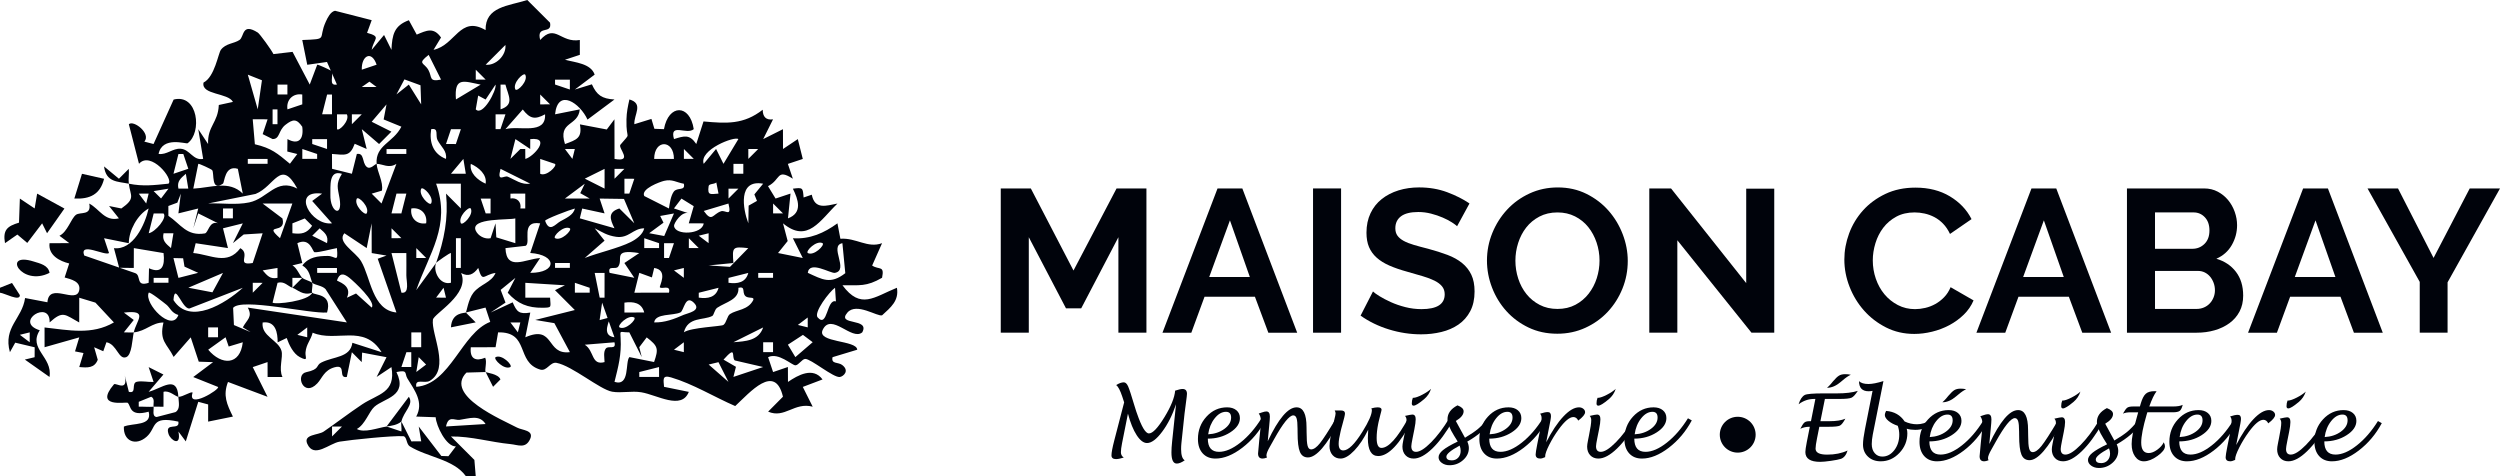<?xml version="1.0" encoding="UTF-8"?><svg id="Layer_1" xmlns="http://www.w3.org/2000/svg" viewBox="0 0 800 152.34"><defs><style>.cls-1{fill:#00030b;}</style></defs><path class="cls-1" d="M41.23,58.779c4.505.932,8.191.46,12.681-.006,1.763-1.467-5.71-10.603-9.433-6.361l-3.247-12.65c1.481-1.469,7.196,2.966,4.965,5.557l2.937.766,6.432-14.227c7.839-1.98,9.165,10.615,4.464,13.983-.44.315-8.085-2.395-9.284,3.412,2.556.394,4.565-1.85,7.068-1.657,3.014.232,3.96,3.893,7.198,3.247l-1.568-9.501,3.143,4.743c-.217-5.78,3.189-6.758,3.429-12.483l4.528-.987c-1.522-2.96-10.255-2.198-9.414-6.194,3.572-1.788,4.71-9.367,5.563-10.491,1.59-2.095,4.132-1.925,5.943-3.131,1.562-1.041.714-5.646,5.869-2.368.626.398,4.352,5.534,4.996,6.879l6.124-.71,5.492,10.458,2.393-6.339c.155-.187,4.307,1.744,4.45,1.94,1.071,1.469-1.095,4.903,1.86,4.399l-3.183-7.226-6.314.9-1.599-7.928c8.616-.333,4.915-.156,7.553-5.911.596-1.3,1.5-3.138,2.929-3.446l11.74,3.009-1.481,4.052c4.768,1.318,2.136,1.772,1.472,5.449l3.961-4.761,2.365,4.763c.244-4.875.84-7.741,5.578-9.485l2.512,4.605c3.164-1.334,5.407-2.475,7.776.93l-2.394,3.939c7.028-1.487,8.414-11.124,16.656-6.307-.16-7.569,7.369-7.714,13.337-9.637l7.283,7.261c.795,3.982-4.482.538-3.149,5.531,4.861-5.386,6.456,1.056,12.685.006l.003,4.747-4.762,1.574c3.233.87,8.303,1.18,9.505,4.76l-6.334,4.766,5.446-1.666c1.56,3.46,3.192,4.617,7.23,4.857l-8.635,6.432c-2.332-5.203-9.508-10.225-10.38-1.69l7.911-1.579c-.529,5.542-7.092,3.679-4.739,11.094,3.706-1.366,5.579-1.888,4.783-6.296l8.592,1.639,2.456-3.264.025,12.683c6.119,1.147,1.025-3.512,1.877-4.537,3.714-4.47,1.768-.869,1.943-8.124.057-2.336.44-4.129.942-6.371,4.635,1.348,1.421,4.781,1.579,7.922l5.465-1.694.953,3.164,3.063.113c1.437-8.049,8.28-8.135,9.532-.002-2.209,1.967-7.847-2.209-6.326,3.177,3.296-1.028,4.994-1.605,7.132,1.584l2.312-7.227c7.409.679,12.861,1.019,18.95-3.748.003,2.207,1.015,3.409,3.3,3.077l-3.148,6.317,6.324-3.165.019,6.337,4.734-3.17,1.593,6.355-4.769,1.584,1.593,4.743c-5.284-3.357-3.819.3-7.953,2.38l2.418,3.962,4.786-1.593-.816,7.94c4.801-1.807,3.27-6.042,1.574-9.502,3.229-.416,3.179-.298,3.426,2.819l2.618-.893c.983,4.816,4.472,3.577,8.225,2.83-5.507,5.26-9.524,12.897-17.429,6.333l1.492,5.661-3.086,3.836,7.919,1.597-3.165-6.324c5.479.354,9.966-1.668,14.26-4.773l.935,4.934c5.073-.362,8.722,3.139,13.34,1.415l-3.172,7.16c2.263,1.495,4.008-.145,3.174,3.912-5.049,2.924-7.206,2.339-12.673,2.398,5.847,7.891,10.08,3.771,17.425.799.736,4.152-2.016,6.307-4.726,8.802-1.386.594-8.222-4.246-11.116-.859-3.666,4.291,7.359,1.566,4.748,6.322-3.315,2.846-9.969-6.552-12.668-.767-1.936,4.149,10.925,3.191,11.063,6.324l-7.898,2.391c-.518,2.272,1.761,1.514,3.047,2.472,2.476,1.845.476,3.682-.708,3.869-2.005.317-9.332-5.888-11.106-5.785-.999.058-2.097,1.997-3.097,2.047-1.097.055-5.449-4.252-8.757-2.603l1.592,4.759,4.742-1.619.022,4.781c3.173-2.17,8.022-4.908,11.063-.798l-6.317,2.392,3.165,6.324c-5.904-1.55-8.943,3.9-14.259,1.584l4.743-4.775c-2.538-10.813-10.56-1.386-15.279,2.991-6.626-2.863-13.569-7.131-20.544-9.178-2.943-.864-2.382.823-2.226,3.022l7.925,1.618c-2.331,5.915-10.085.988-15.206.13-3.076-.515-6.392.325-9.328-.188-3.918-.685-12.767-8.271-17.796-9.23-2.05-.391-3.093,2.783-5.218,2.157-7.9-2.328-3.29-12.137-13.48-11.915l-.813,4.752-7.924.018c-.394,3.748,1.592,4.589,4.6,3.345.664,1.298-.248,3.852.149,4.575.128.232,4.097.549,4.733,2.378l-2.355,2.355-2.378-4.733-6.15.18c-7.204,7.336,11.596,15.163,16.186,17.596,1.656.878,5.456.8,4.223,3.612-1.434,3.269-3.911,1.907-6.301,1.677-6.359-.613-12.619-2.534-19.054-2.438l7.495,7.5.428,5.174h-3.172c-3.921-5.419-12.289-6.026-17.932-9.521-1.169-.724-.881-3.169-2.098-3.246-3.414-.218-16.741,1.142-20.336,1.743-3.333.558-8.221,5.51-10.366.698-1.369-3.072,3.522-2.742,5.26-3.923,3.784-2.571,7.902-5.773,12.246-8.668,5.135-3.422,10.915-3.659,9.426-11.963l-4.738,3.159,3.165-6.324-7.811-1.471-.132,3.039-3.145-3.158-1.615,7.912c-2.955.531.032-4.164-3.868-3.11-3.446.931-3.982,3.49-5.594,5.182-4.42,4.641-7.129-2.84-3.579-3.59,4.52-.955,3.067-2.183,4.828-3.073,4.068-2.056,9.302-1.494,9.994-6.344l9.335,3.003c-5.631-9.19-14.467-3.013-22.05-6.234-.606,2.438-2.04,3.577-2.284,6.269-.146,1.612,1.067,3.049-1.813,1.552-2.094-1.088-3.457-3.941-4.211-6.124l-2.894,1.388c.004-3.016-.584-6.922-4.801-6.347-.568,4.37,5.057,5.605,6.033,9.078.572,2.037-.982,5.746.307,8.356l-4.756.01-.014-4.775-4.74,1.605,4.738,9.507-12.657-4.755c-1.674,4.311-.359,7.142,1.573,11.083l-7.928,1.609.01-5.494-3.162-.849-3.996,12.673-2.362-3.162c1.01,5.07-2.514,2.81-3.17.769-1.273-3.96,3.721-.925,3.153-3.933-8.99-1.958-6.841,1.912-10.157,4.844-3.476,3.074-7.499,1.416-7.276-3.258,2.845-1.23,9.163-.058,7.934-4.766-6.369,1.757-5.565-1.926-6.739-2.855-.445-.352-10.921,1.816-4.371-5.899.584-.688,5.159,3.056,3.183-3.93l1.586,6.331c2.679.678.62-2.825,2.597-3.231,1.675-.344,3.587.176,5.317.057l-1.582-4.737,4.731,2.367-4.732,5.538c4.17-1.053,9.144-5.642,9.514,1.598-.876-.054-2.945-2.172-4.752-1.594l-.01,4.773c-1.045.042-2.128-.085-3.167-.007-.153-1.068.509-2.536-.767-3.192l-3.982,1.621-.001,1.558c1.565-.042,3.182.131,4.75.013.141.983-.568,3.122.978,3.294l6.021-1.568c1.648-.976,1.014-3.253.93-4.897,1.437.088,4.039-1.85,4.566-1.333-1.907,5.542,8.948-1.134,8.12-1.826l-7.928-3.166,6.351-4.764-4.581-.154-2.57-7.78-5.468,6.261c-2.14-4.284-4.685-5.05-3.254-11.019-3.685.01-5.603,2.78-9.508,3.166.867-3.946,4.895-7.276-3.165-6.331l3.161,2.36-3.167,3.958c1.043-.019,2.136.115,3.171.012-.491,2.235-.594,7.197-2.398,7.917-2.489.994-2.981-4.147-6.348-4.764l-1.013,2.879-2.919-1.28,1.152,4.016c-1.062,2.699-3.267,2.56-5.918,2.321l1.354-4.483-2.709-.524,1.354-4.485-11.099,3.15-.007-6.323c7.807.869,15.174,2.477,22.198-1.612l-5.915-6.336-5.176-1.565-.014,7.915c-4.658-2.545-5.165-3.9-9.472-.017.256-7.547-11.67-.152-3.15,2.516-3.843,5.98,4.187,8.485,3.115,14.941l-7.894-5.57,3.132-.751.018-3.177-6.224-1.479-1.7,3.048c-2.233-8.058,3.922-10.655,4.851-17.334l7.148,1.359c.513-6.672,9.269.795,10.183-3.86.554-2.824-2.692-3.498-4.669-4.072l1.458-4.484c-3.024-.725-6.758-2.635-6.291-6.485l6.331-.019-3.161-2.36c2.585-1.249,3.715-5.526,5.282-6.7,1.359-1.018,5.051.367,4.252-3.602,3.287,1.726,4.948,5.838,9.49,4.733l-3.151-3.952,3.937.789c4.663-3.278,2.873-3.967,2.385-7.925-3.535-.731-7.287-.383-7.923-5.532l4.764,3.939,3.146-3.157c.153,1.55-.176,3.218.013,4.75ZM155.407,20.708c3.156.394,6.658-2.929,6.331-6.331l-6.331,6.331ZM120.519,20.708c-1.624-4.769-4.908-2.831-4.745,1.598l4.745-1.598ZM141.134,25.466l-3.958-7.91c-3.839,2.991-1.45,2.371-.077,4.866,1.251,2.275.069,3.84,4.035,3.045ZM123.691,22.319l-7.922,5.519,4.746.012-3.16-2.359,6.336-3.173ZM155.406,25.466l-3.159-3.159-.006,3.165,3.165-.006ZM83.822,25.687l-4.521-1.794,3.175,11.091,1.346-9.297ZM164.933,28.649c.617.773,4.195-2.774,3.147-4.757-.617-.773-4.195,2.774-3.147,4.757ZM134.564,27.29l-5.15-1.882-2.552,4.814,3.958-3.154,3.958,6.332-.215-6.111ZM153.814,27.077c-5.382-1.07-8.52-2.626-7.91,4.744l7.91-4.744ZM182.358,25.484l-4.745.006.002,1.559,4.737,1.6.006-3.165ZM91.969,27.07h-3.159v3.159h3.159v-3.159ZM158.572,27.07l-3.174,4.776-2.385-1.262-.772,4.402c2.208,2.424,6.761-6.131,6.331-7.916ZM160.176,34.992c4.565-1.503,2.469-4.411,1.558-7.92l-1.558-.003-0,7.922ZM96.726,30.242c-2.896-.487-5.212,1.65-4.739,4.751l4.745-1.6-.007-3.151ZM106.241,36.572l-.006-6.331-1.558.003-1.596,6.327,3.16.001ZM176.021,33.394l-3.159-3.159-.006,3.165,3.165-.006ZM120.519,52.436c-.444-6.051,5.321-6.718,7.923-11.9l-5.674-2.315.914-4.812-4.74,5.556,6.311,3.163-3.946,3.96-5.532-4.752,1.564,6.34-3.833-1.667c-1.506,4.131-3.02,3.598-7.272,3.257l.021,4.749,6.35,1.586,1.585-6.331c2.465-.426,1.604,2.699,3.109,4.081,1.208,1.109,2.697-.919,3.221-.915.194,2.643,2.207,5.724,1.693,8.566l-3.27.967,3.148,3.15,4.76-12.682c-2.467,1.573-4.346.011-6.331-.002ZM88.791,39.744v-4.745h-1.561v4.745h1.561ZM174.424,36.579c-3.287,1.783-4.834,1.426-7.139-1.542l-5.53,6.287c4.346-1.232,13.005,1.987,12.669-4.744ZM110.998,36.585l-3.159-0.0.006,4.751c.615.773,4.188-2.77,3.153-4.751ZM115.762,36.591l-3.165-.006.006,3.165,3.159-3.159ZM161.749,36.591l-3.165-.006.006,4.745,1.559-.002,1.6-4.737ZM85.631,38.176l-4.76-.001.685,7.985c5.36,1.261,7.162,2.896,11.22,6.243l2.36-3.119-3.2-.798.049-3.983c3.586,2,5.281.001,4.734-3.948-1.796-2.633-2.997-2.457-5.359-.626-2.355,1.826-1.735,4.593-4.13,4.569l-3.176-1.577,1.576-4.745ZM142.708,50.85c.401-2.559-1.565-3.842-2.706-6.026-.761-1.457.539-3.999-2.026-3.482-.661,4.232.613,7.905,4.732,9.508ZM147.477,41.348l-3.157-.013-1.6,4.745,3.157.013,1.6-4.745ZM104.655,44.514l-4.745.006.002,1.559,4.737,1.6.006-3.165ZM169.668,47.682l-4.734-3.174-1.598,6.33,3.183-3.158,1.564.004.021,3.17c2.581-.63,8.482-7.108,1.579-6.336l-.015,3.164ZM236.275,44.513c-1.116-1.036-12.687,3.417-11.087,7.917l3.958-4.763,2.365,4.76,4.764-7.913ZM215.655,50.85c.018-6.244-6.3-6.325-6.32,0h6.32ZM101.482,49.279l-4.737-1.6-.006,3.165,4.745-.006-.002-1.559ZM130.028,47.692h-6.331v1.561h6.331v-1.561ZM183.944,47.685l-3.165.006,2.385,3.153.78-3.159ZM222.009,50.838l-3.159-3.159-.006,3.165,3.165-.006ZM242.624,47.691l-3.165-.006.006,3.165,3.159-3.159ZM60.259,54.009l-1.6-4.736-1.556.001-1.589,6.334,4.745-1.598ZM85.626,50.863h-6.331v1.561h6.331v-1.561ZM149.057,55.602l-.78-4.745-3.97,4.739,4.751.006ZM177.607,52.449l-4.745-1.598-.006,4.751c1.974,1.03,5.522-2.525,4.751-3.153ZM67.889,54.44c-.236-.296-4.288-2.196-4.44-2.005l-1.595,7.926c5.728-.285,11.444-2.757,15.837,1.589l-1.581-7.925c-4.252-1.317-4.219,4.365-4.776,4.745-3.892,2.657-2.683-3.374-3.445-4.33ZM155.394,58.779c.513-2.857-2.147-5.2-4.733-6.342-.513,2.857,2.147,5.2,4.733,6.342ZM237.861,52.443h-3.159v3.159h3.159v-3.159ZM169.678,58.767l-9.508-4.738c-1.213,4.533,1.121,2.007,2.309,2.508,2.353.992,4.412,2.69,7.199,2.231ZM193.465,54.034l-6.329,3.136,6.329,3.184 0-6.32ZM199.808,54.035l-3.165-.006.006,3.165,3.159-3.159ZM229.922,61.949l-1.559-7.924c3.515,6.234-1.378,4.006-1.605,5.56-.452,3.096.648,2.526,3.164,2.364ZM60.253,60.359l-.78-4.745c-1.68,1.455-2.891,2.398-2.379,4.745l3.159 0ZM95.145,60.355c-5.341-9.808-7.211-.742-13.369,1.704l-15.167,3.051c4.335-.177,8.818.559,13.129-.332,5.984-1.237,8.664-7.958,15.407-4.423ZM109.418,55.62c-4.259-1.376-3.623,4.042-3.693,6.736-.145,5.556,4.045,7.52,2.93,1.061-.569-3.296-1.276-4.501.763-7.797ZM202.98,57.206l-3.165-.006.006,4.745,1.559-.002,1.6-4.737ZM218.829,58.795c-2.379-.406-3.69-1.556-6.337-.92-1.261.303-7.508,2.551-6.329,4.852l7.896,3.989c.265-1.705.559-3.96,1.52-5.349,1.089-1.573,3.828-.096,3.25-2.572ZM139.549,84.152c2.594-7.458,3.971-14.18,3.184-22.201l4.732,4.751.008-7.925-7.916.006c4.774,13.388-2.18,22.186-6.371,34.072l6.363-8.704c-1.055,2.591,1.16,7.229,4.756,6.33l-.011-9.502c-.191-.236-4.637,2.907-4.745,3.172ZM187.125,58.791l-6.346,4.733,7.922-0-3.021-1.714,1.444-3.019ZM244.204,58.786c-8.131-1.501-6.505,8.074-4.735,12.671l.094-5.658,2.673-1.511-.84-2.076,2.809-3.427ZM53.916,60.378l-4.751.774,2.373,2.36,2.379-3.134ZM137.951,65.122c1.048-1.982-2.53-5.53-3.147-4.757-1.048,1.982,2.53,5.53,3.147,4.757ZM236.281,60.378l-3.165-.006.006,3.165,3.159-3.159ZM47.567,61.957l-3.165.006,2.385,3.153.78-3.159ZM57.089,68.282l.773-6.319-1.108,2.885-2.878,1.069.007,3.145c3.983,2.673,5.822,6.593,11.671,5.63,1.13-.186,1.37-4.119,4.208-3.253l-6.327-3.16-1.578,4.765,1.572-6.325-6.34,1.563ZM103.07,61.964c-10.107-1.339-3.471,10.423,3.177,9.49l-6.345-7.139,3.168-2.351ZM130.034,61.963l-3.161-.02-1.596,6.338,3.161.02,1.596-6.338ZM168.086,61.957l-4.745.006.004,1.554c2.075-.371,3.552,1.107,3.181,3.181l1.554.004.006-4.745ZM93.552,65.139l-9.504-.002,6.334,4.768c1.396,5.343-6.497,1.289-.779,6.312l3.949-11.078ZM117.335,68.294c1.048-1.982-2.53-5.53-3.147-4.757-1.048,1.982,2.53,5.53,3.147,4.757ZM156.986,63.543l-3.165.006,1.6,4.737,1.559.002.006-4.745ZM199.671,63.655l-7.786-.112,1.579,4.739-7.161-1.55-.764,3.133,11.097,3.175c-1.462-2.913-2.193-5.139,1.558-6.333l4.785,4.747-3.308-7.798ZM220.407,71.46l1.584-5.489-3.928-2.428-2.397,3.153,4.747,1.585c-2.233-.904-4.785,3.173-4.72,3.981.257,3.191,9.114,2.801,9.481-.783l-4.768-.019ZM233.103,65.132l-7.898,2.369c2.682,3.785,2.768,1.048,5.531.1,1.409-.483,3.512,2.077,2.367-2.469ZM250.553,68.282l-3.159-3.159-.006,3.165,3.165-.006ZM36.457,79.411c6.126.719,9.935-7.459,11.104-12.703-3.62,2.064-6.321,7.018-6.346,11.118l-7.91-1.595,1.58,4.738c-1.205,1.051-9.59-3.73-7.935.791l16.295,5.632c2.05.709.062,4.501,4.324,3.11l.115-4.656c4.044,1.807,5.171-.593,4.652-4.862l-9.508-1.591-.017,6.356-4.675-.059-1.679-6.28ZM74.525,66.715h-3.159v3.159h3.159v-3.159ZM136.371,71.459c.459-3.098-1.848-5.232-4.745-4.745-.459,3.098,1.848,5.232,4.745,4.745ZM147.49,71.465c.617.773,4.195-2.774,3.147-4.757-.617-.773-4.195,2.774-3.147,4.757ZM183.95,66.721c-1.472.358-9.681,3.461-9.508,3.946,1.376,3.87,3.258,1.066,4.88.147,1.696-.961,4.244-2.01,4.628-4.093ZM52.324,68.301l-3.145-.003-1.594,6.339c2.1-.35,6.074-5.013,4.739-6.336ZM215.666,68.307l-4.412.8,1.062,2.15-4.578,3.368,4.81.9,3.118-7.218ZM93.567,74.631c2.917.37,4.617.08,6.312-2.372l-2.352-2.352-3.959,1.567-.002,3.156ZM164.896,69.881c-1.68.595-14.599-.288-12.649,3.945.749,1.626,2.845,2.816,4.74,2.408l1.579-4.761.248,4.479,6.096,1.867-.013-7.937ZM77.703,71.478l-6.345,1.583,1.587,6.322-10.332-1.55-.772,3.135c5.636.518,10.86,4.106,15.07-1.55,3.479,1.971-1.607,5.695,3.957,4.746l3.178-9.513-6.057.376-3.452,2.776,3.165-6.324ZM118.944,80.983l-.023-9.511-1.58,7.916-7.136-4.745c-2.485,2.86,3.515,5.884,5.338,8.933,3.097,5.18,3.501,15.656,11.318,16.421l-5.99-17.194,2.815-1.023-4.742-.797ZM172.85,71.478c-6.448-.997-2.796,6.132-4.629,7.179l-6.471.743c.277,7.504,6.317,3.48,11.094,3.178l-3.158,4.739c8.694.012,8.615-5.804-.011-6.357l3.176-9.483ZM104.649,77.808c.519-2.337-.671-3.298-2.366-4.732l-2.373,2.36,4.739,2.372ZM128.448,76.211l-3.159-3.159-.006,3.165,3.165-.006ZM182.364,73.064c-1.982-1.048-5.53,2.53-4.757,3.147,1.982,1.048,5.53-2.53,4.757-3.147ZM206.151,73.064c-3.584-.017-4.926,3.299-8.982,2.714-2.956-.426-4.374-1.458-6.864-2.726l3.155,3.958-6.338,5.544c4.367-1.707,10.79-3.129,14.713-5.096,1.746-.876,3.859-2.387,4.316-4.394ZM55.496,74.644l-3.159 0c-.512,2.347.699,3.29,2.379,4.745l.78-4.745ZM226.76,74.644l-3.159.78,3.153,2.385.006-3.165ZM147.465,85.731v-9.502h-1.561v9.502h1.561ZM210.901,77.823l-4.737-1.6-.006,3.165,4.745-.006-.002-1.559ZM223.595,79.382l-3.159-3.159-.006,3.165,3.165-.006ZM99.904,90.495c-.778-2.132-.778-4.066-3.148-5.552,2.081-2.734,4.946-3.014,8.094-3.041,2.561-.022,3.411,2.567,2.971-2.506-1.8.282-5.702,1.442-7.169,1.316-.619-.053-1.352-4.874-5.5-2.895l1.571,6.349-3.148.762c1.462.77,2.298,3.271,3.158,3.981l-3.165.006-.006,3.165c-1.426-.485-2.569-2.208-4.745-1.586l-1.592,6.336c.751.73,11.664-.467,12.68-3.165.767.902,6.558.153,4.751,6.337-5.386.473-27.44-4.797-30.06-1.489l.261,5.501,5.329,2.259-2.482-1.52c1.314-2.493,3.252-3.305,1.583-6.32l31.709,4.743-6.82-10.661c-1.07-1.153-3.268-1.226-4.272-2.022ZM215.666,77.821l-3.165-.006.006,4.745,1.559-.002,1.6-4.737ZM263.239,77.821c-1.982-1.048-5.53,2.53-4.757,3.147,1.982,1.048,5.53-2.53,4.757-3.147ZM258.491,87.308c4.705,2.145,7.24,3.807,12.004.107l-.928-9.596c-4.405.816,2.252,8.645-2.392,9.495-1.418.259-8.166-4.093-8.683-.005ZM136.377,82.554l-3.159-3.159-.006,3.165,3.165-.006ZM239.447,79.407c-5.114-.582-5.15-.338-4.757,4.756l-7.917.775,6.83.456,5.844-5.987ZM130.029,80.973l-4.747.015,3.18,12.672c2.723.389,1.568-3.684,1.571-5.547.003-2.383.03-4.773-.004-7.14ZM204.559,80.987c-8.833-1.412-4.955,1.953-6.748,4.342-.82,1.093-3.399-.598-2.751,1.979l7.92,1.589-3.179-4.733,4.758-3.177ZM58.601,82.654l-3.099-.075,1.599,6.344,6.323-1.612-4.385-1.989-.438-2.667ZM182.359,84.164h-4.745v1.561h4.745v-1.561ZM88.797,85.744l-4.745.78c1.455,1.68,2.398,2.891,4.745,2.379l0-3.159ZM107.827,85.75h-6.331v1.561h6.331v-1.561ZM149.063,100.01c.252-.225.784-4.214,2.41-6.307,2.143-2.759,5.813-3.24,7.102-6.37-3.926.57-4.087,3.332-5.54-1.59-1.507,2.071-3.146,2.914-5.472,1.629,2.955,6.74-8.779,13.025-9.031,14.93-.612,4.626,5.614,15.553-.974,19.552-1.704,1.034-4.821-.927-4.348,1.929,10.936-.839,14.486-17.261,23.668-20.779l-1.515-4.58-6.301,1.584,3.164,3.158-7.921,1.587c.239-4.957,4.47-4.49,4.757-4.745ZM211.161,91.927c-.267-.344,2.851-5.48-1.822-6.181l-.727,3.026-4.035-1.466-1.584,6.36,11.082-.012c.64-2.75-2.336-.983-2.913-1.727ZM218.831,85.744l-3.159.78,3.153,2.385.006-3.165ZM71.36,87.336l-11.093,4.731,7.708,1.473,3.385-6.204ZM118.927,98.418c1.581-1.675-5.711-8.394-7.13-9.526-2.009-1.602-3.16-1.459-3.96.817-.125.356,5.078,1.38,3.182,5.564l2.911-1.358,4.996,4.502ZM193.459,87.33l-3.159 0,1.595,7.913,1.558.003.006-7.916ZM239.452,87.336l-6.334,1.589-.003,1.558c2.862.427,5.546-.072,6.337-3.147ZM247.376,87.336h-4.745v1.561h4.745v-1.561ZM53.91,88.922h-4.745v1.561h4.745v-1.561ZM164.921,88.922l-4.711,3.841,1.555,4.066-4.76,3.18,7.051-3.263c1.303,2.995,2.002,3.883,5.636,3.275l-1.591,7.912c9.509-4.148,6.498,5.74,14.265,4.75l-4.968-9.277-6.126-1.024,12.675-3.172-6.352-6.359,3.181-1.558-12.677-.793.008,4.757,7.921.004c.136,3.103.735,3.176-2.414,3.218-4.684.064-8.036-1.277-11.144-4.808l2.453-4.751ZM84.046,90.507l-3.165-.006.006,3.165,3.159-3.159ZM188.7,92.095l-4.737-1.6-.006,3.165,4.745-.006-.002-1.559ZM77.703,92.093l-16.688,6.475c-2.457,1.493-5.096-8.936-5.501-2.541,5.158,8.166,16.627,1.129,22.189-3.934ZM142.714,95.246l-.78-3.159-2.385,3.153,3.165.006ZM229.938,92.093l-6.334,1.589-.003,1.558c2.862.427,5.546-.072,6.337-3.147ZM238.446,94.656c-1.053-1.187.228-3.114-2.148-2.566.246,3.81-3.999,4.534-6.78,6.384-.882.587-1.045,2.349-1.603,2.639-2.79,1.45-7.77.186-9.078,5.227,2.21-1.569,11.997-1.882,12.651-2.355.995-.721,1.187-2.874,2.105-3.483,2.167-1.437,5.776-1.23,7.441-4.464.467-1.276-1.646-.321-2.588-1.383ZM267.495,96.451l-.284-4.364c-1.713,1.131-6.966,7.944-5.551,9.501,3.217,3.54,2.828-6.119,5.835-5.138ZM53.276,97.523c-.892-.71-5.34-4.262-5.691-3.856-1.56,3.449,7.463,12.884,9.498,7.129-2.216-.64-2.689-2.384-3.808-3.273ZM196.624,107.939l-3.946-11.095-.799,5.588,3.163-.838c.514.507-3.046,5.735,1.582,6.344ZM206.151,99.997c-.792-3.143-3.513-3.574-6.337-3.153l0,3.159,6.337-.006ZM222.003,96.845c-2.749-2.663-3.14,2.603-4.277,3.131-2.404,1.117-7.982.218-8.396,3.193,3.358.114,6.518-1.116,9.507-2.445,1.202-.535,5.856-1.273,3.166-3.879ZM202.98,101.608c-1.982-1.048-5.53,2.53-4.757,3.147,1.982,1.048,5.53-2.53,4.757-3.147ZM258.476,104.761l-.006-3.165-3.153,2.385,3.159.78ZM166.501,103.188l-3.165.006,2.385,3.153.78-3.159ZM69.768,104.773h-3.159v3.159h3.159v-3.159ZM98.312,107.932l-.006-3.165-3.153,2.385,3.159.78ZM244.21,104.779l-9.513,4.734c3.798-.297,8.072-.439,9.513-4.734ZM9.508,106.359l-3.159.78,3.153,2.385.006-3.165ZM134.785,106.359h-3.159v4.745h3.159v-4.745ZM201.379,106.349c-3.107.077-2.943-1.034-2.776,1.957.291,5.2-.734,8.966-1.962,13.896,5.065,1.562,3.332-6.373,4.767-7.933l7.897,1.576c1.479-4.251,1.302-5.062-2.361-7.881l-2.378,3.136.792,3.157-3.979-7.908ZM260.06,109.503l-3.12-2.343-4.814,3.139,2.387,3.977,5.548-4.774ZM73.183,110.888l-1.005-2.963-5.551,3.978c4.258,5.075,10.226,5.087,11.064-2.378l-4.509,1.363ZM196.63,109.536l-9.502.775c3.107,1.924,2.007,6.745,6.331,5.559-.031-1.354-.447-3.312.42-4.353.874-1.05,3.39.584,2.751-1.981ZM218.831,112.689l-.006-3.165-3.153,2.385,3.159.78ZM247.375,109.531h-3.159v3.159h3.159v-3.159ZM131.613,117.447l-.006-4.745-1.559.002-1.6,4.737,3.165.006ZM235.141,115.344c-1.204-.973.747-5.176-3.612-.263l3.972,2.299-.809,3.233,9.512-3.173-9.062-2.096ZM133.218,119.039l3.134-2.379-2.36-2.373-.774,4.751ZM229.912,115.893l-3.14.761,6.331,5.55-3.192-6.311ZM210.902,120.618l-.006-3.165-6.324,1.599-.001,1.56,6.331.006ZM128.448,134.897l3.192,6.341,3.15-.009-.797-4.74,7.23,9.417,2.271.08,2.386-3.135c-3.112.077-6.281-6.574-6.468-9.335l-6.222-.215c2.478-4.524-.459-8.364-2.82-12.193-.974-1.579.272-2.859-3.506-2.057,3.77,7.79-3.933,8.332-7.056,11.116-1.755,1.564-2.921,5.636-5.625,7.115,2.377,1.343,6.608-.345,9.509-.799l4.752,1.582c.172-1.021-.198-2.263.006-3.168ZM142.723,136.468l12.659-.778c-1.931-3.12-5.285-1.758-8.304-1.339-1.622.225-3.596-1.535-4.354,2.117ZM109.419,136.495l-3.165-.006.006,3.165,3.159-3.159Z"/><path class="cls-1" d="M128.448,134.897c-1.446,1.139-3.003,1.311-4.757,1.586l7.141-9.509c1.697,2.451-1.644,4.623-2.384,7.924Z"/><path class="cls-1" d="M99.904,90.495c.312.854-.347,2.764,0,3.172-3.002,1.07-4.699-1.027-6.343-1.586l3.172-3.172c.814.672,2.338.925,3.172,1.586Z"/><path class="cls-1" d="M0,92.081l3.839-1.534,2.516,3.9c.071,2.155-4.91-.653-6.356-.78v-1.586Z"/><path class="cls-1" d="M20.616,66.737l-5.557,7.896-1.574-3.163-4.76,6.263-3.175-2.677-3.952,2.754c-.741-4.261.733-5.431,4.485-6.564l.272-7.702,4.732,3.16.797-4.744,8.731,4.778Z"/><path class="cls-1" d="M33.302,57.21c-1.203,4.928-4.477,6.589-9.515,6.314l2.446-7.908,7.069,1.594Z"/><path class="cls-1" d="M15.856,87.309c-9.003,4.596-15.477-6.893-5.091-3.628,2.015.633,4.678,1.15,5.091,3.628Z"/><path class="cls-1" d="M163.335,117.441c-1.982,1.048-5.53-2.53-4.757-3.147,1.982-1.048,5.53,2.53,4.757,3.147Z"/><path class="cls-1" d="M357.887,106.464v-30.559l-11.898,22.757h-4.877l-11.898-22.757v30.559h-8.972v-46.163h9.622l13.653,26.268,13.783-26.268h9.558v46.163h-8.973Z"/><path class="cls-1" d="M389.614,60.302h7.933l17.554,46.163h-9.231l-4.291-11.508h-16.126l-4.226,11.508h-9.232l17.619-46.163ZM399.952,88.649l-6.372-18.14-6.632,18.14h13.004Z"/><path class="cls-1" d="M420.173,106.464v-46.163h8.973v46.163h-8.973Z"/><path class="cls-1" d="M466.271,72.395c-.304-.303-.856-.715-1.659-1.236-.802-.52-1.778-1.029-2.925-1.528-1.149-.498-2.396-.921-3.738-1.268-1.344-.347-2.709-.52-4.096-.52-2.47,0-4.313.455-5.527,1.365-1.213.911-1.82,2.19-1.82,3.836,0,.954.228,1.745.683,2.373.455.629,1.115,1.183,1.982,1.659.867.479,1.961.911,3.283,1.301s2.851.802,4.584,1.236c2.253.607,4.302,1.257,6.145,1.95,1.841.694,3.402,1.561,4.681,2.6,1.278,1.041,2.264,2.287,2.958,3.74.692,1.453,1.041,3.24,1.041,5.363,0,2.472-.466,4.584-1.398,6.34-.932,1.755-2.19,3.175-3.771,4.259-1.583,1.084-3.404,1.875-5.462,2.372s-4.215.748-6.469.748c-3.469,0-6.891-.52-10.274-1.561-3.381-1.039-6.414-2.513-9.101-4.421l3.966-7.737c.39.39,1.093.9,2.112,1.528,1.017.629,2.221,1.257,3.608,1.885,1.388.629,2.927,1.161,4.616,1.594,1.691.434,3.424.65,5.202.65,4.942,0,7.412-1.583,7.412-4.747,0-.997-.282-1.841-.846-2.535s-1.364-1.301-2.405-1.821-2.298-.996-3.771-1.431c-1.474-.432-3.12-.909-4.942-1.429-2.21-.607-4.129-1.268-5.755-1.984-1.625-.715-2.98-1.559-4.064-2.535s-1.895-2.101-2.438-3.381-.813-2.806-.813-4.585c0-2.341.434-4.421,1.301-6.242.866-1.82,2.069-3.337,3.608-4.551,1.538-1.213,3.326-2.134,5.364-2.764,2.036-.627,4.226-.942,6.566-.942,3.251,0,6.242.51,8.973,1.528,2.73,1.019,5.114,2.221,7.152,3.608l-3.966,7.282Z"/><path class="cls-1" d="M498.322,106.79c-3.381,0-6.448-.66-9.2-1.984-2.753-1.321-5.115-3.077-7.086-5.265-1.973-2.188-3.501-4.692-4.584-7.509-1.084-2.818-1.625-5.7-1.625-8.647,0-3.077.573-6.024,1.722-8.843,1.148-2.817,2.73-5.309,4.747-7.477,2.015-2.167,4.41-3.889,7.184-5.168,2.774-1.278,5.787-1.918,9.038-1.918,3.337,0,6.382.683,9.135,2.048,2.752,1.365,5.103,3.153,7.054,5.364,1.95,2.211,3.467,4.725,4.551,7.543,1.082,2.819,1.625,5.68,1.625,8.583,0,3.077-.564,6.013-1.69,8.809-1.127,2.797-2.688,5.267-4.681,7.413-1.995,2.145-4.378,3.858-7.152,5.135-2.775,1.279-5.787,1.919-9.038,1.919ZM484.928,83.384c0,1.993.304,3.923.911,5.786.607,1.865,1.484,3.511,2.633,4.942s2.558,2.58,4.226,3.446c1.669.867,3.565,1.301,5.69,1.301,2.167,0,4.085-.444,5.755-1.333,1.668-.887,3.077-2.069,4.225-3.543,1.149-1.473,2.016-3.131,2.602-4.974.585-1.841.878-3.715.878-5.623,0-1.993-.316-3.923-.943-5.787-.629-1.864-1.518-3.511-2.665-4.942-1.149-1.431-2.558-2.568-4.226-3.414-1.669-.845-3.545-1.268-5.625-1.268-2.168,0-4.096.445-5.787,1.333-1.69.889-3.099,2.06-4.226,3.511-1.127,1.453-1.982,3.099-2.568,4.942s-.878,3.717-.878,5.625Z"/><path class="cls-1" d="M536.748,76.881v29.583h-8.973v-46.163h6.956l24.056,30.299v-30.234h8.973v46.098h-7.282l-23.731-29.583Z"/><path class="cls-1" d="M590.191,83.059c0-2.817.508-5.601,1.527-8.356,1.017-2.753,2.504-5.212,4.454-7.38,1.951-2.167,4.335-3.922,7.152-5.266,2.817-1.343,6.024-2.016,9.623-2.016,4.248,0,7.921.932,11.02,2.795,3.099,1.865,5.406,4.291,6.924,7.282l-6.891,4.747c-.607-1.301-1.344-2.395-2.21-3.284-.867-.888-1.799-1.593-2.797-2.113s-2.038-.899-3.12-1.137c-1.084-.238-2.145-.358-3.186-.358-2.255,0-4.215.455-5.885,1.365-1.668.911-3.055,2.092-4.161,3.544-1.104,1.453-1.94,3.099-2.503,4.942-.564,1.843-.846,3.673-.846,5.494,0,2.038.325,3.999.976,5.883.65,1.886,1.57,3.543,2.763,4.974s2.622,2.58,4.291,3.446c1.668.867,3.5,1.301,5.494,1.301,1.041,0,2.123-.13,3.251-.39s2.199-.672,3.218-1.236c1.019-.562,1.961-1.288,2.829-2.177.866-.889,1.559-1.961,2.08-3.218l7.347,4.226c-.737,1.733-1.787,3.261-3.153,4.582-1.366,1.324-2.904,2.439-4.616,3.35-1.713.909-3.543,1.603-5.493,2.08-1.951.477-3.859.715-5.722.715-3.294,0-6.306-.692-9.038-2.081-2.73-1.386-5.083-3.195-7.054-5.428-1.973-2.232-3.511-4.768-4.616-7.607s-1.657-5.733-1.657-8.68Z"/><path class="cls-1" d="M650.071,60.302h7.932l17.554,46.163h-9.231l-4.291-11.508h-16.124l-4.226,11.508h-9.233l17.62-46.163ZM660.408,88.649l-6.371-18.14-6.633,18.14h13.004Z"/><path class="cls-1" d="M717.818,94.566c0,1.95-.39,3.662-1.171,5.137s-1.854,2.709-3.218,3.706c-1.366.997-2.949,1.755-4.747,2.275-1.799.52-3.717.78-5.755.78h-22.3v-46.163h24.707c1.603,0,3.055.347,4.356,1.04,1.299.694,2.405,1.593,3.316,2.698.911,1.105,1.614,2.363,2.112,3.771.499,1.409.748,2.829.748,4.259,0,2.254-.564,4.369-1.69,6.34-1.129,1.973-2.775,3.435-4.942,4.389,2.643.78,4.734,2.177,6.273,4.194,1.538,2.015,2.309,4.541,2.309,7.574ZM689.601,67.974v11.639h11.963c1.516,0,2.806-.52,3.868-1.561,1.061-1.041,1.592-2.472,1.592-4.292,0-1.777-.488-3.186-1.462-4.226-.976-1.04-2.179-1.56-3.608-1.56h-12.353ZM708.78,92.875c0-.822-.141-1.614-.423-2.372-.282-.757-.661-1.42-1.138-1.984-.477-.562-1.039-1.007-1.69-1.332s-1.366-.488-2.146-.488h-13.783v12.158h13.327c.824,0,1.594-.152,2.309-.455s1.332-.725,1.852-1.268c.52-.54.932-1.18,1.236-1.917.302-.737.455-1.518.455-2.341Z"/><path class="cls-1" d="M736.998,60.302h7.932l17.554,46.163h-9.231l-4.291-11.508h-16.124l-4.226,11.508h-9.233l17.62-46.163ZM747.335,88.649l-6.371-18.14-6.633,18.14h13.004Z"/><path class="cls-1" d="M767.361,60.302l11.378,22.237,11.573-22.237h9.688l-16.775,30.038v16.124h-8.908v-16.254l-16.71-29.908h9.753Z"/><path class="cls-1" d="M360.942,132.37l-1.892,9.488c-.241,1.223-.361,2.18-.361,2.874,0,.722.303,1.285.91,1.69-1.05.327-1.868.491-2.455.491-.982,0-1.473-.395-1.473-1.185,0-.875.289-2.43.866-4.664l3.191-12.304-.592-1.82c-.674-2.032-1.329-3.268-1.964-3.71.914-.588,1.728-.881,2.441-.881.53,0,.984.417,1.365,1.248.38.833,1.076,2.953,2.087,6.362.202.684.37,1.223.506,1.618l.259.722c1.463,4.265,2.739,6.397,3.827,6.397,1.184,0,2.832-1.725,4.946-5.177,2.113-3.452,3.261-6.289,3.444-8.513,1.069-.356,1.858-.534,2.368-.534.944,0,1.415.519,1.415,1.559,0,.345-.111,1.309-.332,2.888-.211,1.434-.361,2.585-.448,3.45l-.997,9.417c-.067.664-.101,1.309-.101,1.934,0,1.916.385,3.11,1.155,3.582-.989.692-1.833,1.039-2.534,1.039-1.141,0-1.713-1.189-1.713-3.566,0-.954.073-2.119.217-3.495l1.257-11.943c-1.146,3.447-2.624,6.38-4.434,8.802-1.81,2.422-3.428,3.631-4.853,3.631-1.117,0-2.219-.835-3.307-2.506-1.088-1.669-2.022-3.969-2.801-6.896Z"/><path class="cls-1" d="M386.504,140.365c0,2.815,1.193,4.223,3.581,4.223,2.07,0,4.352-.985,6.846-2.955,2.493-1.968,4.741-4.562,6.743-7.78l1.226.677c-1.886,3.522-4.338,6.436-7.357,8.747-3.018,2.309-5.88,3.463-8.586,3.463-1.733,0-3.103-.557-4.108-1.676-1.006-1.117-1.509-2.642-1.509-4.578,0-2.792.912-5.179,2.737-7.162,1.824-1.984,4.022-2.975,6.592-2.975,1.242,0,2.235.313,2.982.938.746.626,1.119,1.462,1.119,2.51,0,1.724-1.038,3.249-3.112,4.576-2.074,1.329-4.46,1.992-7.155,1.992ZM386.619,138.979c2.012-.105,3.738-.681,5.177-1.728s2.16-2.256,2.16-3.628c0-1.23-.549-1.844-1.647-1.844-1.309,0-2.517.702-3.625,2.103s-1.796,3.102-2.065,5.098Z"/><path class="cls-1" d="M405.681,141.194c3.418-7.23,6.489-10.845,9.214-10.845,2.128,0,3.192,2.119,3.192,6.354l.028,1.747c0,2.022.104,3.421.311,4.195.206.776.584,1.163,1.134,1.163.827,0,1.769-.66,2.823-1.978,1.055-1.319,2.77-3.972,5.148-7.958l1.214.708c-2.119,3.995-4.016,6.961-5.69,8.897-1.676,1.934-3.178,2.902-4.506,2.902-1.223,0-2.081-.592-2.578-1.776-.496-1.185-.743-3.235-.743-6.153l-.014-1.242c0-1.578-.101-2.688-.304-3.328-.201-.64-.553-.96-1.055-.96-1.27,0-3.316,2.537-6.137,7.61-.694,1.242-1.141,2.041-1.343,2.397-.742,1.29-1.112,2.224-1.112,2.801,0,.232.062.454.187.664-.559.232-1.03.347-1.415.347-.973,0-1.459-.539-1.459-1.617,0-.308.125-1.694.376-4.16l.317-3.134c.144-1.329.217-2.359.217-3.089,0-1.021-.231-1.824-.694-2.413.203-.067.539-.183,1.011-.345.596-.212,1.073-.317,1.429-.317.751,0,1.126.548,1.126,1.646,0,.578-.071,1.569-.215,2.975-.029.308-.059.601-.087.88l-.376,4.029Z"/><path class="cls-1" d="M437.829,137.482c-1.329,2.744-2.811,4.973-4.448,6.687s-3.105,2.571-4.404,2.571c-1.05,0-1.902-.37-2.557-1.11-.655-.742-.982-1.703-.982-2.887,0-1.519.509-4.31,1.53-8.369.28-1.098.42-1.79.42-2.078s-.091-.601-.274-.938l1.992-.014c.858,0,1.285.331,1.285.994,0,.413-.279,1.6-.836,3.56-.173.585-.285.99-.333,1.209l-.217.88c-.423,1.758-.635,3.099-.635,4.02,0,1.423.491,2.134,1.473,2.134,1.607,0,3.649-1.99,6.123-5.967,2.022-3.238,3.032-5.544,3.032-6.918,0-.192-.057-.384-.173-.576.79-.221,1.459-.331,2.009-.331.847,0,1.27.259,1.27.777,0,.125-.039.308-.115.548-.039.144-.13.494-.276,1.052-.019.105-.115.496-.288,1.168-.125.471-.217.846-.274,1.124l-.144.691c-.319,1.586-.477,3.069-.477,4.452,0,2.114.509,3.17,1.53,3.17,2.253,0,5.112-3.17,8.578-9.51l1.214.722c-3.947,7.593-7.559,11.389-10.831,11.389-2.205,0-3.308-1.911-3.308-5.735,0-.722.039-1.628.116-2.715Z"/><path class="cls-1" d="M464.964,134.561c-2.176,3.814-4.376,6.797-6.6,8.949s-4.222,3.229-5.993,3.229c-1.078,0-1.947-.352-2.606-1.055s-.99-1.628-.99-2.774c0-.432.096-1.121.29-2.064l.317-1.59c.472-2.29.708-3.899.708-4.824,0-.548-.164-.996-.491-1.343,1.251-.29,2.036-.434,2.354-.434.712,0,1.069.5,1.069,1.501,0,.74-.139,1.804-.418,3.189l-.564,2.814c-.28,1.355-.42,2.236-.42,2.639,0,1.194.506,1.79,1.518,1.79,1.203,0,2.806-1.013,4.808-3.037,2.002-2.026,3.943-4.59,5.82-7.698l1.199.708ZM452.11,127.29l.203.014c.644-.029,1.572-.355,2.78-.976s2.154-1.254,2.839-1.9c-.424,1.327-1.175,2.441-2.253,3.336-1.637,1.367-2.744,2.05-3.322,2.05-.386,0-.578-.235-.578-.708,0-.672.11-1.279.331-1.817Z"/><path class="cls-1" d="M469.541,141.294c.327.732.491,1.431.491,2.095,0,1.473-.616,2.755-1.849,3.848-1.233,1.092-2.676,1.638-4.331,1.638-.973,0-1.801-.249-2.484-.751-.684-.5-1.025-1.103-1.025-1.804,0-.751.469-1.511,1.408-2.283.938-.77,2.51-1.685,4.714-2.744l-1.155-1.861c-1.405-2.263-2.108-4.029-2.108-5.301,0-1.829,1.064-3.302,3.192-4.418,1.309.5,1.964,1.13,1.964,1.891,0,1.079-.833,2.114-2.498,3.105l1.646,3.032,1.285,2.34c1.838-1.098,3.224-2.038,4.16-2.823.932-.785,2.112-1.995,3.537-3.631l1.155.708c-2.069,2.772-4.77,5.092-8.101,6.959ZM467.085,142.595c-2.829,1.521-4.245,2.701-4.245,3.537,0,.79.573,1.185,1.719,1.185.847,0,1.535-.286,2.064-.859s.794-1.312.794-2.216c0-.539-.112-1.089-.333-1.646Z"/><path class="cls-1" d="M476.56,140.365c0,2.815,1.194,4.223,3.582,4.223,2.069,0,4.352-.985,6.845-2.955,2.493-1.968,4.742-4.562,6.744-7.78l1.226.677c-1.886,3.522-4.339,6.436-7.357,8.747-3.018,2.309-5.88,3.463-8.586,3.463-1.733,0-3.102-.557-4.108-1.676-1.007-1.117-1.508-2.642-1.508-4.578,0-2.792.912-5.179,2.736-7.162s4.022-2.975,6.592-2.975c1.242,0,2.236.313,2.983.938.745.626,1.118,1.462,1.118,2.51,0,1.724-1.038,3.249-3.111,4.576-2.075,1.329-4.46,1.992-7.156,1.992ZM476.676,138.979c2.012-.105,3.737-.681,5.177-1.728,1.439-1.047,2.159-2.256,2.159-3.628,0-1.23-.55-1.844-1.646-1.844-1.31,0-2.518.702-3.625,2.103s-1.796,3.102-2.064,5.098Z"/><path class="cls-1" d="M494.468,146.278c-.658.308-1.186.461-1.583.461-.986,0-1.479-.434-1.479-1.299,0-.443.173-1.546.519-3.308l.723-3.596c.441-2.137.664-3.72.664-4.751,0-.557-.16-1.025-.477-1.4,1.011-.347,1.834-.52,2.468-.52.675,0,1.011.429,1.011,1.285,0,.53-.238,1.92-.715,4.174l-.818,4.203c1.818-3.534,3.649-6.28,5.49-8.239s3.512-2.939,5.013-2.939c.53,0,.986.152,1.371.455.386.302.578.671.578,1.104,0,.674-.731,1.569-2.194,2.687-.365-.76-.886-1.141-1.558-1.141-1.222,0-2.778,1.299-4.672,3.899-1.174,1.617-2.193,3.285-3.059,5.004-.864,1.719-1.298,2.944-1.298,3.675l.015.246Z"/><path class="cls-1" d="M524.071,134.561c-2.176,3.814-4.376,6.797-6.6,8.949s-4.222,3.229-5.993,3.229c-1.078,0-1.947-.352-2.606-1.055s-.99-1.628-.99-2.774c0-.432.096-1.121.29-2.064l.317-1.59c.472-2.29.708-3.899.708-4.824,0-.548-.164-.996-.491-1.343,1.251-.29,2.036-.434,2.354-.434.712,0,1.069.5,1.069,1.501,0,.74-.139,1.804-.418,3.189l-.564,2.814c-.28,1.355-.42,2.236-.42,2.639,0,1.194.506,1.79,1.518,1.79,1.203,0,2.806-1.013,4.808-3.037,2.002-2.026,3.943-4.59,5.82-7.698l1.199.708ZM511.218,127.29l.203.014c.644-.029,1.572-.355,2.78-.976s2.154-1.254,2.839-1.9c-.424,1.327-1.175,2.441-2.253,3.336-1.637,1.367-2.744,2.05-3.322,2.05-.386,0-.578-.235-.578-.708,0-.672.11-1.279.331-1.817Z"/><path class="cls-1" d="M522.975,140.365c0,2.815,1.194,4.223,3.582,4.223,2.069,0,4.352-.985,6.845-2.955,2.493-1.968,4.742-4.562,6.744-7.78l1.226.677c-1.886,3.522-4.339,6.436-7.357,8.747-3.018,2.309-5.88,3.463-8.586,3.463-1.733,0-3.102-.557-4.108-1.676-1.007-1.117-1.508-2.642-1.508-4.578,0-2.792.912-5.179,2.736-7.162s4.022-2.975,6.592-2.975c1.242,0,2.236.313,2.983.938.745.626,1.118,1.462,1.118,2.51,0,1.724-1.038,3.249-3.111,4.576-2.075,1.329-4.46,1.992-7.156,1.992ZM523.091,138.979c2.012-.105,3.737-.681,5.177-1.728,1.439-1.047,2.159-2.256,2.159-3.628,0-1.23-.55-1.844-1.646-1.844-1.31,0-2.518.702-3.625,2.103s-1.796,3.102-2.064,5.098Z"/><path class="cls-1" d="M582.184,136.571l-.74,3.712c-.31,1.541-.465,2.633-.465,3.278,0,1.281,1.242,1.92,3.726,1.92,2.464,0,4.635-.438,6.512-1.315-.432,1.445-1.151,2.335-2.151,2.673-.607.201-1.66.41-3.162.627s-2.657.325-3.466.325c-3.148,0-4.723-1.044-4.723-3.134,0-.557.155-1.631.463-3.22l.966-4.867h-.215c-.973,0-1.917.212-2.831.636.53-1.041.965-1.705,1.307-1.993.341-.29.883-.434,1.625-.434h.477l1.414-7.119h-.418c-1.781,0-3.432.567-4.954,1.703.482-1.541,1.141-2.532,1.979-2.975.655-.338,2.671-.505,6.05-.505h4.304c2.715,0,4.92-.269,6.614-.81-.759,1.205-1.434,1.936-2.026,2.196s-1.872.39-3.844.39h-4.658l-1.437,7.119h2.987c2.088,0,3.751-.265,4.991-.794-.654,1.223-1.236,1.959-1.745,2.21s-1.708.375-3.593.375h-2.987ZM584.647,124.094c.463-.404.863-.804,1.199-1.199l.68-.822c.799-.945,1.456-1.57,1.971-1.878.514-.308,1.166-.461,1.956-.461.684,0,1.285.062,1.806.187-.78.356-1.646.949-2.6,1.776l-.592.491c-1.473,1.271-2.945,1.906-4.42,1.906Z"/><path class="cls-1" d="M610.151,137.192c.135.472.201.954.201,1.445,0,2.416-.847,4.517-2.541,6.303-1.694,1.787-3.687,2.679-5.979,2.679-1.674,0-3.04-.5-4.093-1.502-1.055-1-1.581-2.29-1.581-3.87,0-1.146.211-2.788.635-4.925l2.425-12.246c-.471.087-.886.13-1.242.13-2.06,0-3.089-1.078-3.089-3.234.626.606,1.626.909,3.004.909,1.203,0,2.806-.313,4.808-.938l-3.409,17.108c-.221,1.157-.331,2.177-.331,3.065,0,1.185.313,2.145.938,2.882s1.439,1.106,2.441,1.106c1.511,0,2.794-.686,3.848-2.058s1.581-3.031,1.581-4.974c0-.963-.16-1.902-.477-2.817-1.213-.404-2.207-.929-2.981-1.573-.776-.646-1.163-1.281-1.163-1.906,0-.328.135-.756.404-1.285,2.6.201,4.578,1.329,5.936,3.379,1.251.596,2.571.895,3.957.895,1.415,0,2.854-.429,4.318-1.285l.737,1.169c-1.676,1.271-3.553,1.906-5.632,1.906-.954,0-1.858-.119-2.715-.361Z"/><path class="cls-1" d="M617.4,141.245c0,2.815,1.194,4.223,3.582,4.223,2.069,0,4.352-.985,6.845-2.955,2.493-1.968,4.742-4.562,6.746-7.78l1.226.677c-1.886,3.522-4.339,6.436-7.359,8.747-3.017,2.309-5.879,3.463-8.586,3.463-1.733,0-3.102-.557-4.108-1.676-1.005-1.117-1.508-2.642-1.508-4.578,0-2.792.912-5.179,2.736-7.162s4.022-2.975,6.594-2.975c1.242,0,2.236.313,2.983.938.743.626,1.118,1.462,1.118,2.51,0,1.724-1.038,3.249-3.113,4.576-2.075,1.329-4.46,1.992-7.156,1.992ZM617.516,139.859c2.012-.105,3.737-.681,5.177-1.728,1.439-1.047,2.16-2.256,2.16-3.628,0-1.23-.551-1.844-1.648-1.844-1.31,0-2.518.702-3.625,2.103s-1.795,3.102-2.064,5.098ZM621.559,128.73c.463-.404.863-.804,1.199-1.199l.68-.824c.799-.943,1.456-1.569,1.97-1.877s1.168-.463,1.957-.463c.684,0,1.285.063,1.806.189-.78.356-1.648.948-2.602,1.776l-.592.491c-1.471,1.27-2.945,1.906-4.418,1.906Z"/><path class="cls-1" d="M636.578,142.073c3.418-7.23,6.489-10.845,9.214-10.845,2.128,0,3.192,2.119,3.192,6.354l.028,1.747c0,2.022.104,3.421.311,4.195.206.776.584,1.163,1.134,1.163.827,0,1.769-.66,2.823-1.978,1.055-1.319,2.77-3.972,5.148-7.958l1.214.708c-2.119,3.995-4.016,6.961-5.69,8.897-1.676,1.934-3.178,2.902-4.506,2.902-1.223,0-2.081-.592-2.578-1.776-.496-1.185-.743-3.235-.743-6.153l-.014-1.242c0-1.578-.101-2.688-.304-3.328-.201-.64-.553-.96-1.055-.96-1.27,0-3.316,2.537-6.137,7.61-.694,1.242-1.141,2.041-1.343,2.397-.742,1.29-1.112,2.224-1.112,2.801,0,.232.062.454.187.664-.559.232-1.03.347-1.415.347-.973,0-1.459-.539-1.459-1.617,0-.308.125-1.694.376-4.16l.317-3.134c.144-1.329.217-2.359.217-3.089,0-1.021-.231-1.824-.694-2.413.203-.067.539-.183,1.011-.345.596-.212,1.073-.317,1.429-.317.751,0,1.126.548,1.126,1.646,0,.578-.071,1.569-.215,2.975-.029.308-.059.601-.087.88l-.376,4.029Z"/><path class="cls-1" d="M672.769,135.44c-2.176,3.814-4.376,6.797-6.6,8.949s-4.222,3.229-5.993,3.229c-1.078,0-1.947-.352-2.606-1.055s-.99-1.628-.99-2.774c0-.432.096-1.121.29-2.064l.317-1.59c.472-2.29.708-3.899.708-4.824,0-.548-.164-.996-.491-1.343,1.251-.29,2.036-.434,2.354-.434.712,0,1.069.5,1.069,1.501,0,.74-.139,1.804-.418,3.189l-.564,2.814c-.28,1.355-.42,2.236-.42,2.639,0,1.194.506,1.79,1.518,1.79,1.203,0,2.806-1.013,4.808-3.037,2.002-2.026,3.943-4.59,5.82-7.698l1.199.708ZM659.915,128.17l.203.014c.644-.029,1.572-.355,2.78-.976s2.154-1.254,2.839-1.9c-.424,1.327-1.175,2.441-2.253,3.336-1.637,1.367-2.744,2.05-3.322,2.05-.386,0-.578-.235-.578-.708,0-.672.11-1.279.331-1.817Z"/><path class="cls-1" d="M677.347,142.174c.327.732.491,1.431.491,2.095,0,1.473-.616,2.755-1.849,3.848-1.233,1.092-2.676,1.638-4.331,1.638-.973,0-1.801-.249-2.484-.751-.684-.5-1.025-1.103-1.025-1.804,0-.751.469-1.511,1.408-2.283.938-.77,2.51-1.685,4.714-2.744l-1.155-1.861c-1.405-2.263-2.108-4.029-2.108-5.301,0-1.829,1.064-3.302,3.192-4.418,1.309.5,1.964,1.13,1.964,1.891,0,1.079-.833,2.114-2.498,3.105l1.646,3.032,1.285,2.34c1.838-1.098,3.224-2.038,4.16-2.823.932-.785,2.112-1.995,3.537-3.631l1.155.708c-2.069,2.772-4.77,5.092-8.101,6.959ZM674.891,143.475c-2.829,1.521-4.245,2.701-4.245,3.537,0,.79.573,1.185,1.719,1.185.847,0,1.535-.286,2.064-.859s.794-1.312.794-2.216c0-.539-.112-1.089-.333-1.646Z"/><path class="cls-1" d="M692.395,141.539c.26.472.39.886.39,1.242,0,.945-.798,1.985-2.391,3.127s-3.045,1.711-4.353,1.711c-1.155,0-2.097-.514-2.823-1.546-.728-1.03-1.092-2.359-1.092-3.985,0-1.81.477-4.386,1.431-7.728l.664-2.425h-2.441c-1.021,0-1.835.144-2.441.434.557-1.014,1.021-1.651,1.386-1.909s.986-.387,1.863-.387h2.18l.29-.999c.441-1.488.971-2.509,1.587-3.065.616-.554,1.541-.832,2.774-.832.144,0,.375.009.692.028-.751.966-1.53,2.588-2.338,4.867h7.624c1.34,0,2.36-.173,3.062-.522-.24.986-.561,1.631-.96,1.933s-1.143.452-2.23.452h-8.116c-.098.317-.169.553-.217.708-1.165,3.966-1.748,6.961-1.748,8.982,0,2.233.804,3.351,2.413,3.351.827,0,1.73-.352,2.707-1.055s1.673-1.498,2.088-2.383Z"/><path class="cls-1" d="M697.363,141.245c0,2.815,1.194,4.223,3.582,4.223,2.069,0,4.352-.985,6.845-2.955,2.493-1.968,4.742-4.562,6.744-7.78l1.226.677c-1.886,3.522-4.339,6.436-7.357,8.747-3.018,2.309-5.88,3.463-8.586,3.463-1.733,0-3.102-.557-4.108-1.676-1.007-1.117-1.508-2.642-1.508-4.578,0-2.792.912-5.179,2.736-7.162s4.022-2.975,6.592-2.975c1.242,0,2.236.313,2.983.938.745.626,1.118,1.462,1.118,2.51,0,1.724-1.038,3.249-3.111,4.576-2.075,1.329-4.46,1.992-7.156,1.992ZM697.479,139.859c2.012-.105,3.737-.681,5.177-1.728,1.439-1.047,2.159-2.256,2.159-3.628,0-1.23-.55-1.844-1.646-1.844-1.31,0-2.518.702-3.625,2.103s-1.796,3.102-2.064,5.098Z"/><path class="cls-1" d="M715.269,147.157c-.658.308-1.186.461-1.583.461-.986,0-1.479-.434-1.479-1.299,0-.443.173-1.546.519-3.308l.723-3.596c.441-2.137.664-3.72.664-4.751,0-.557-.16-1.025-.477-1.4,1.011-.347,1.834-.52,2.468-.52.675,0,1.011.429,1.011,1.285,0,.53-.238,1.92-.715,4.174l-.818,4.203c1.818-3.534,3.649-6.28,5.49-8.239s3.512-2.939,5.013-2.939c.53,0,.986.152,1.371.455.386.302.578.671.578,1.104,0,.674-.731,1.569-2.194,2.687-.365-.76-.886-1.141-1.558-1.141-1.222,0-2.778,1.299-4.672,3.899-1.174,1.617-2.193,3.285-3.059,5.004-.864,1.719-1.298,2.944-1.298,3.675l.015.246Z"/><path class="cls-1" d="M744.874,135.44c-2.176,3.814-4.376,6.797-6.6,8.949s-4.222,3.229-5.993,3.229c-1.078,0-1.947-.352-2.606-1.055s-.99-1.628-.99-2.774c0-.432.096-1.121.29-2.064l.317-1.59c.472-2.29.708-3.899.708-4.824,0-.548-.164-.996-.491-1.343,1.251-.29,2.036-.434,2.354-.434.712,0,1.069.5,1.069,1.501,0,.74-.139,1.804-.418,3.189l-.564,2.814c-.28,1.355-.42,2.236-.42,2.639,0,1.194.506,1.79,1.518,1.79,1.203,0,2.806-1.013,4.808-3.037,2.002-2.026,3.943-4.59,5.82-7.698l1.199.708ZM732.02,128.17l.203.014c.644-.029,1.572-.355,2.78-.976s2.154-1.254,2.839-1.9c-.424,1.327-1.175,2.441-2.253,3.336-1.637,1.367-2.744,2.05-3.322,2.05-.386,0-.578-.235-.578-.708,0-.672.11-1.279.331-1.817Z"/><path class="cls-1" d="M743.776,141.245c0,2.815,1.194,4.223,3.582,4.223,2.069,0,4.352-.985,6.845-2.955,2.493-1.968,4.742-4.562,6.744-7.78l1.226.677c-1.886,3.522-4.339,6.436-7.357,8.747-3.018,2.309-5.88,3.463-8.586,3.463-1.733,0-3.102-.557-4.108-1.676-1.007-1.117-1.508-2.642-1.508-4.578,0-2.792.912-5.179,2.736-7.162s4.022-2.975,6.592-2.975c1.242,0,2.236.313,2.983.938.745.626,1.118,1.462,1.118,2.51,0,1.724-1.038,3.249-3.111,4.576-2.075,1.329-4.46,1.992-7.156,1.992ZM743.892,139.859c2.012-.105,3.737-.681,5.177-1.728,1.439-1.047,2.159-2.256,2.159-3.628,0-1.23-.55-1.844-1.646-1.844-1.31,0-2.518.702-3.625,2.103s-1.796,3.102-2.064,5.098Z"/><circle class="cls-1" cx="556.069" cy="139.104" r="5.737"/></svg>